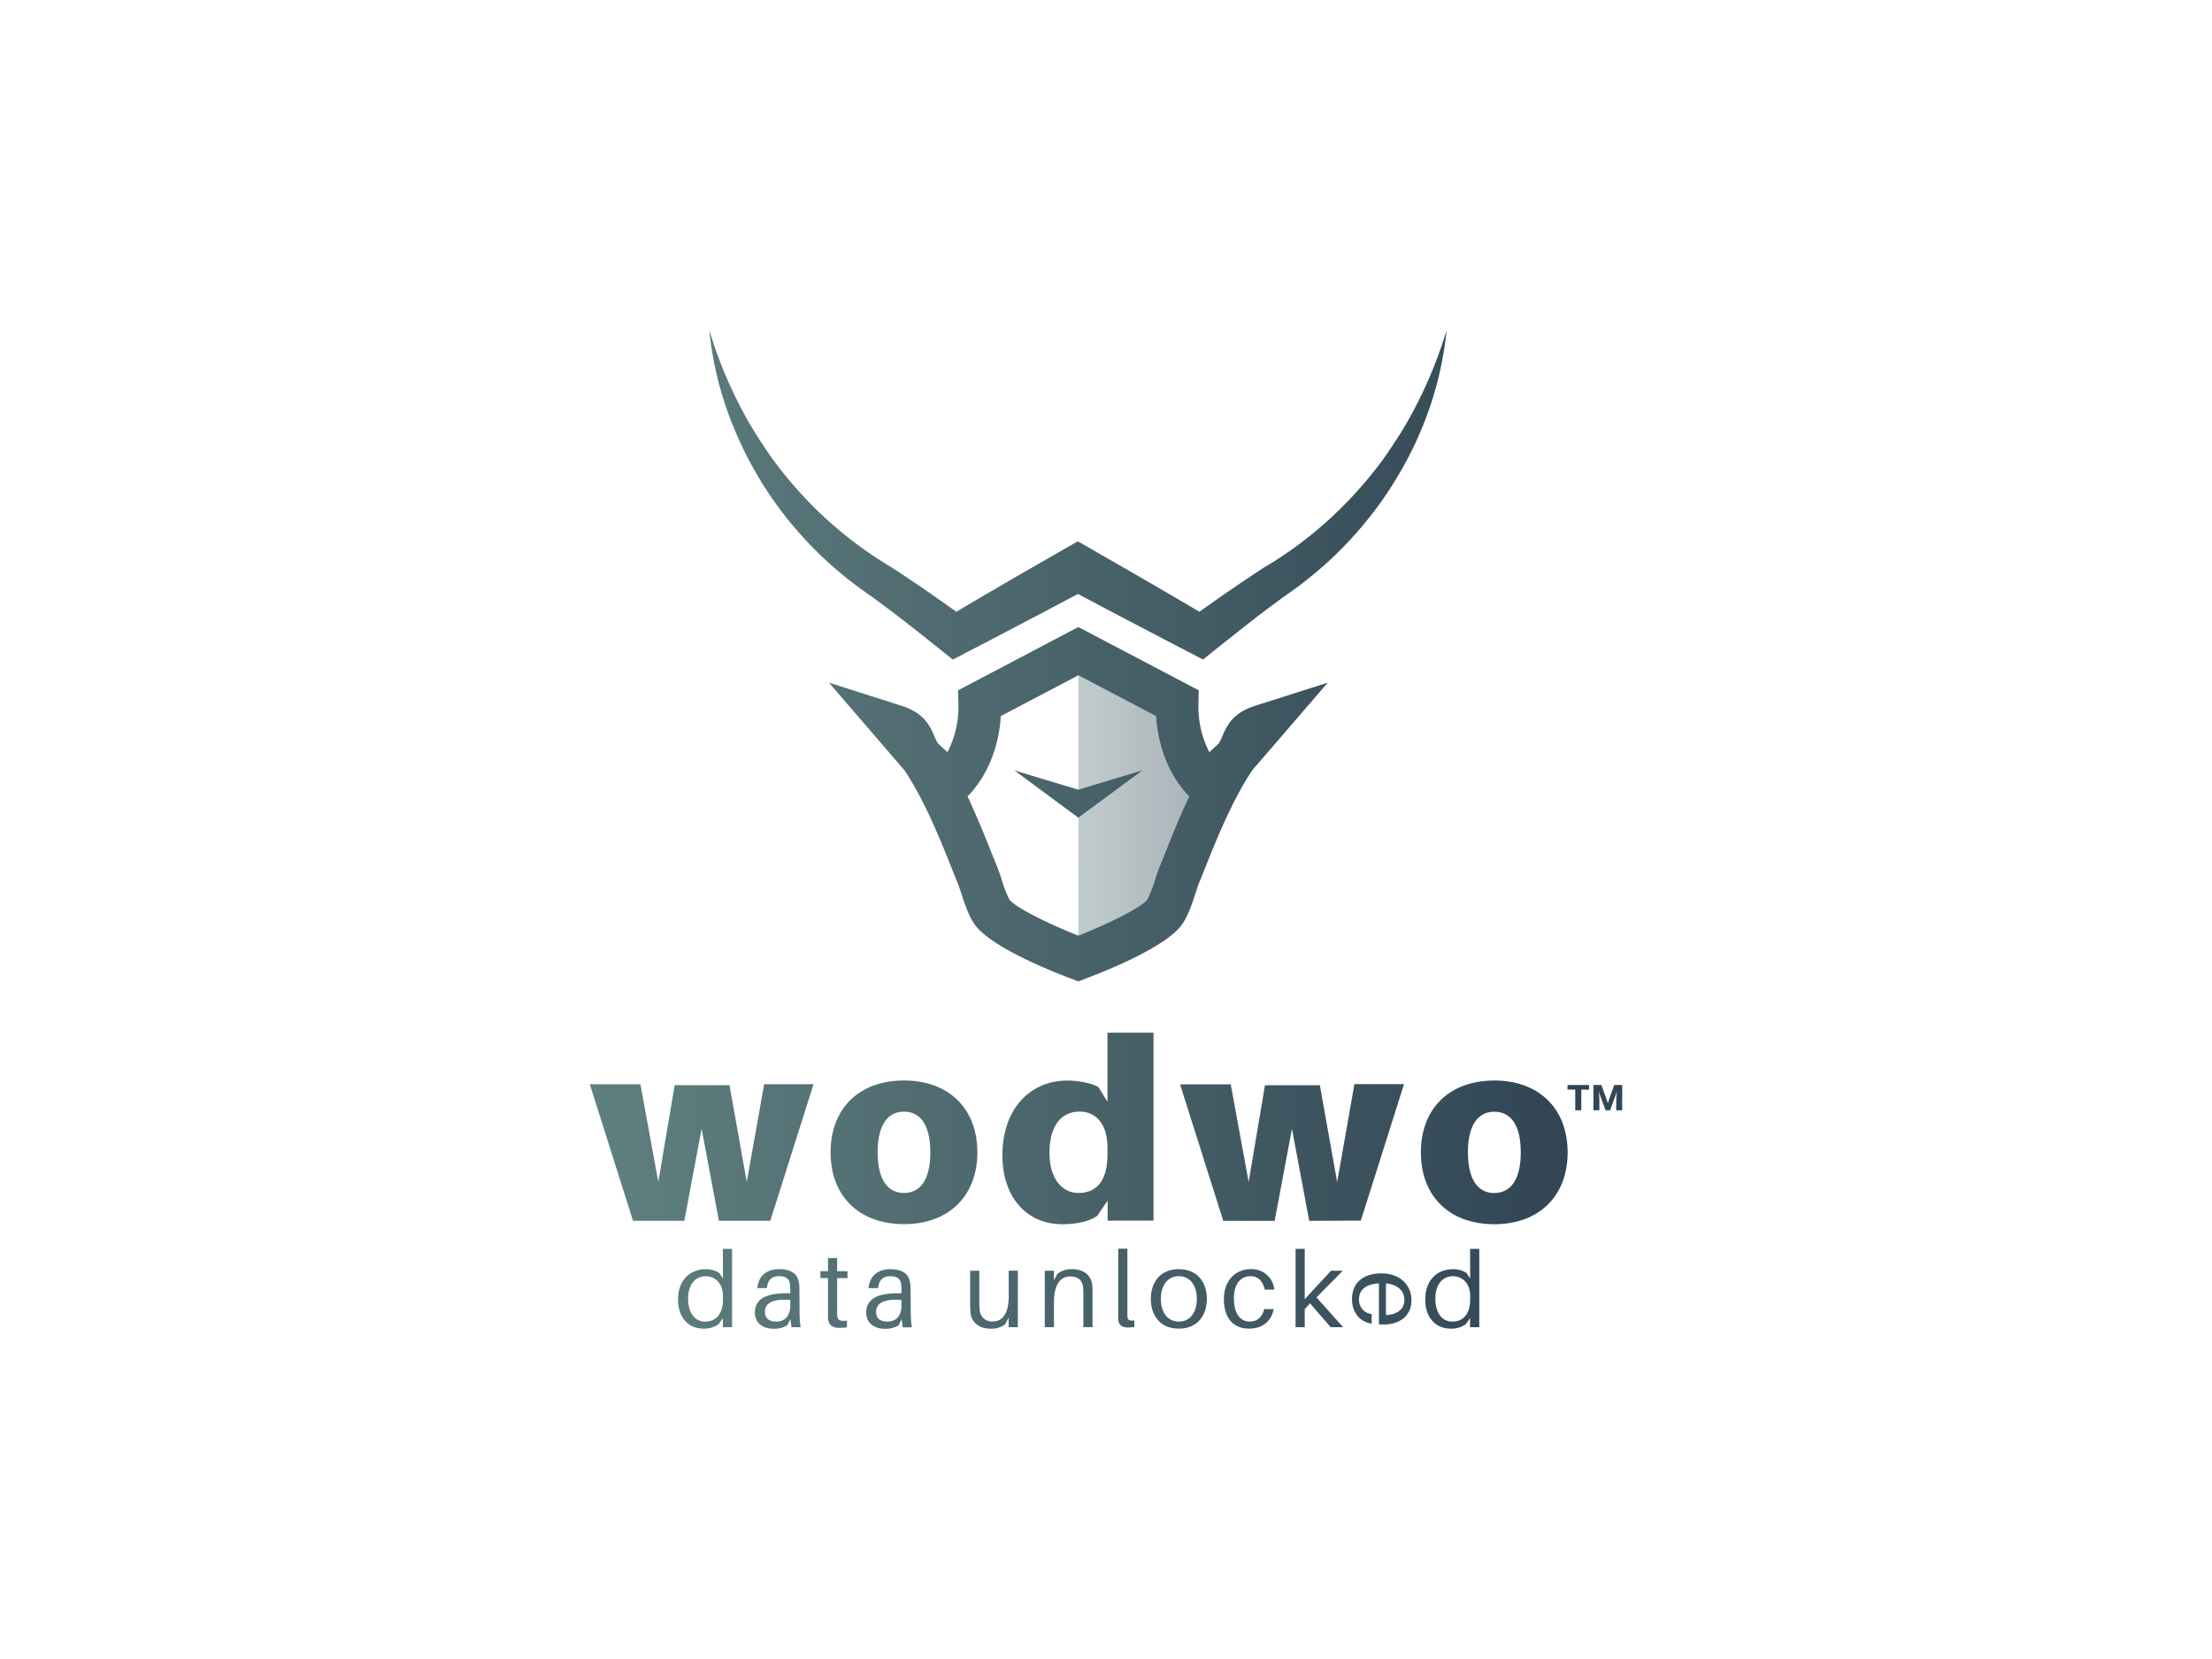 <svg xmlns="http://www.w3.org/2000/svg" xmlns:xlink="http://www.w3.org/1999/xlink" id="Layer_1" data-name="Layer 1" viewBox="0 0 640 480"><defs><linearGradient id="New_Gradient_Swatch_160" x1="312.04" x2="344.1" y1="233.05" y2="233.05" gradientUnits="userSpaceOnUse"><stop offset="0" stop-color="#608080"/><stop offset="1" stop-color="#314554"/></linearGradient><linearGradient xlink:href="#New_Gradient_Swatch_160" id="New_Gradient_Swatch_160-2" x1="170.65" x2="453.56" y1="240" y2="240"/><style>.cls-1{fill:#314554}</style></defs><path d="M453.53 313.93v1.33h2.24v5.99h1.75v-5.99h2.24v-1.33h-6.23zM467.07 313.93l-1.4 3.79-.44 1.42h-.04l-.49-1.42-1.37-3.79h-2.31v7.32h1.73v-3.33l-.16-2.02h.03l.28.89 1.65 4.46h1.3l1.62-4.46.27-.89h.04l-.15 2.02v3.33h1.72v-7.32h-2.28z" class="cls-1"/><path d="M337.3 246.41c-.66 1.66-1.23 3.09-1.68 4.16s-.94 2.53-1.43 4a34.64 34.64 0 0 1-2.22 5.72c-1.84 2.32-11.36 7-19.93 10.41-8.56-3.37-18.08-8.09-19.93-10.41a34.64 34.64 0 0 1-2.22-5.72c-.48-1.47-.94-2.86-1.42-4s-1-2.5-1.68-4.16c-1.69-4.24-4-10-6.8-16 5.54-5.68 9-14 9.58-23.22l22.43-11.8 22.47 11.81c.6 9.19 4 17.54 9.58 23.22-2.77 5.96-5.05 11.75-6.75 15.99Z" style="fill:none"/><path d="m312 195.39 22.47 11.81c.6 9.19 4 17.53 9.58 23.22-2.82 6-5.12 11.75-6.8 16-.66 1.66-1.23 3.09-1.68 4.16s-.94 2.53-1.43 4a34.29 34.29 0 0 1-2.22 5.72c-1.84 2.32-11.36 7-19.93 10.41Z" style="opacity:.4;fill:url(#New_Gradient_Swatch_160)"/><path d="M263.47 373.69c0-.71 0-1.51-.09-2.16-.28-2.68-1.91-4.31-5.79-4.31-3.61 0-6 2-6.29 5.48h2.77c.19-2.25 1.3-3.45 3.52-3.45s3.05 1 3.17 2.5c.06.61.06 1.26.06 2v.43h-1c-6.42 0-9.19 1.91-9.19 5.61 0 3 2.31 4.66 5.27 4.66a7.08 7.08 0 0 0 4.1-1l.89-1.76.28 2.34h2.65a29.16 29.16 0 0 1-.31-4.16Zm-2.65 4.1c0 3-1.6 4.59-4.07 4.59-2 0-3.26-.86-3.26-2.84 0-2.8 2.83-3.76 7.33-3.42Zm164.54-7.89-1.07-1.61a7.15 7.15 0 0 0-3.92-1.07c-4.22 0-8 2.8-8 8.84 0 4.78 2.65 8.36 7.43 8.36a7.24 7.24 0 0 0 4.31-1.3l1.23-1.76V384H428v-22.67h-2.66Zm0 6.07c0 4.68-2.43 6.41-5.14 6.41-3.27 0-4.93-2.93-4.93-6.63 0-4.28 2.21-6.5 5.08-6.5 2.34 0 5 1.6 5 5.83ZM242.21 364h-2.65v3.79h-2.19v2h2.19v11.53c.15 2 1.2 2.87 3.24 2.87a14.5 14.5 0 0 0 2.25-.15v-1.95c-2.07.25-2.72-.09-2.84-1.66V369.8h3v-2h-3Zm190.13-51.36c-12.95 0-21.23 8.06-21.23 20.78s8.28 20.78 21.23 20.78 21.22-8.13 21.22-20.78-8.28-20.8-21.22-20.8Zm0 32.54c-4.74 0-7.62-3.92-7.62-11.76s2.88-11.76 7.62-11.76 7.66 3.83 7.66 11.74-2.93 11.76-7.66 11.76ZM209.17 369.9l-1.08-1.61a7.09 7.09 0 0 0-3.91-1.07c-4.22 0-8 2.8-8 8.84 0 4.78 2.65 8.36 7.42 8.36a7.25 7.25 0 0 0 4.32-1.3l1.23-1.76V384h2.65v-22.67h-2.65Zm0 6.07c0 4.68-2.43 6.41-5.15 6.41-3.26 0-4.93-2.93-4.93-6.63 0-4.28 2.22-6.5 5.09-6.5 2.34 0 5 1.6 5 5.83Zm6.89-34-5-28H195.2l-4.73 28-5.18-28.26h-14.64l12.5 39.5H198l5-26.63 5 26.63h14.87l12.5-39.5h-14.28Zm15.24 31.71c0-.71 0-1.51-.09-2.16-.28-2.68-1.91-4.31-5.8-4.31-3.6 0-6 2-6.29 5.48h2.78c.18-2.25 1.29-3.45 3.51-3.45s3.05 1 3.18 2.5c.06.61.06 1.26.06 2v.43h-1.05c-6.41 0-9.18 1.91-9.18 5.61 0 3 2.31 4.66 5.27 4.66a7.08 7.08 0 0 0 4.1-1l.89-1.76.32 2.32h2.65a27.76 27.76 0 0 1-.31-4.16Zm-2.65 4.1c0 3-1.6 4.59-4.07 4.59-2 0-3.27-.86-3.27-2.84 0-2.8 2.84-3.76 7.34-3.42Zm112.42-10.57c-5.54 0-8.1 4-8.1 8.6s2.56 8.6 8.1 8.6 8.11-4 8.11-8.6-2.56-8.59-8.11-8.59Zm0 15.16c-3.29 0-5.2-2.74-5.2-6.56s1.91-6.57 5.2-6.57 5.21 2.71 5.21 6.57-1.91 6.57-5.21 6.57Zm-14.88-1.54v-19.54h-2.65v20.22c.09 2.06 1.23 2.56 2.77 2.56a11.56 11.56 0 0 0 1.88-.13v-1.91c-1.45.2-1.94-.14-2-1.19Zm35.53-11.59c2.19 0 3.61 1.26 4.2 3.88h2.77a6.5 6.5 0 0 0-6.91-5.91c-4.09 0-7.67 3.11-7.67 8.63 0 6 3.14 8.57 7.27 8.57 3.64 0 6.35-1.85 7.16-5.65h-2.78c-.55 2.38-2.06 3.61-4.22 3.61-2.44 0-4.53-2-4.53-6.72-.01-4.4 2.15-6.4 4.71-6.4Zm-100.17-56.62c-12.94 0-21.23 8.06-21.23 20.78s8.29 20.78 21.23 20.78 21.23-8.13 21.23-20.78-8.29-20.78-21.23-20.78Zm0 32.54c-4.73 0-7.62-3.92-7.62-11.76s2.89-11.76 7.62-11.76 7.62 3.85 7.62 11.76-2.89 11.76-7.62 11.76Zm132.18 8 12.5-39.5h-14.35l-5 28.33-5-28H366l-4.73 28-5.18-28.26h-14.66l12.5 39.5h14.87l5-26.63 5 26.63Zm-5.22 14.5h-3.4l-7.61 8.23v-14.56h-2.65V384h2.65v-5.21l1.54-1.69L385 384h3.61l-7.71-8.63Zm-78.32-.43a6.17 6.17 0 0 0-4.25 1.35l-1 1.88v-2.8h-2.65V384h2.65v-7.2c0-5.58 2.16-7.49 4.72-7.49s3.58 1.42 3.73 3.33c.06.83.06 1.51.06 2.34v9h2.65v-9.18c0-1.33 0-2-.06-2.81-.27-2.86-2.27-4.77-5.85-4.77Zm-18.33 7.61c0 5.58-2 7.49-4.59 7.49a3.5 3.5 0 0 1-3.8-3.11c-.09-.84-.12-1.73-.12-2.25v-9.31h-2.65v9.8a17.67 17.67 0 0 0 .15 2.8c.37 2.25 2.35 4.17 5.74 4.17a6.44 6.44 0 0 0 4.25-1.3l1-1.91V384h2.65v-16.35h-2.65Zm41.88-21.68v-54.38h-13.31v20l-2.59-4.22c-2-1.18-5.85-1.92-9.1-1.92-10.13 0-18.71 7.61-18.71 21.67 0 11.68 6.65 19.89 17.38 19.89 4 0 7.84-.81 10.06-2.44l3-4.36v5.77Zm-21.75-8c-4.66 0-8.35-4.14-8.35-11.54 0-8.06 3.55-12 8.72-12 4 0 8.07 2.66 8.07 10.58v1.7c0 8.3-3.55 11.26-8.43 11.26Zm87.72 23.27c-5.77 0-8.54 3.18-8.54 7.43 0 3.36 1.76 6.47 5.7 7.12v-2.77a4.12 4.12 0 0 1-3.67-4.21c0-2.4 1.45-4.43 5.77-4.68v11.84a11.53 11.53 0 0 0 1.26.06c4.78 0 8.14-2.5 8.14-7s-3.37-7.79-8.66-7.79Zm1.29 12.09v-9.19c3.48.31 5.33 2.22 5.33 4.81s-1.94 4.13-5.33 4.38Zm-89-143.94 18.55-13.69-18.55 5.59-18.54-5.59L312 236.58Zm-92.8-98.93a107.28 107.28 0 0 0 8.58 12.43 110 110 0 0 0 22.05 20.86l1.53 1.07.77.54.69.51 2.86 2.11q2.89 2.16 5.76 4.38c3.82 2.95 7.64 6 11.38 9l2.84 2.29 3.54-1.84 9-4.68 9-4.72c3-1.57 6-3.14 9-4.74l5.66-3h.05l5.66 3c3 1.6 6 3.17 9 4.74l9 4.72 9 4.68 3.51 1.82 2.84-2.29c3.74-3 7.56-6 11.38-9q2.86-2.22 5.76-4.38l2.85-2.11.7-.51.77-.54 1.53-1.07a110.18 110.18 0 0 0 22-20.86 106.14 106.14 0 0 0 8.59-12.43 101.84 101.84 0 0 0 6.75-13.4 99.81 99.81 0 0 0 7.29-28.67 127.71 127.71 0 0 1-11.44 26.63 94.988 94.988 0 0 1-3.79 6.08c-.65 1-1.3 2-2 3l-1 1.45-1.07 1.43a118.72 118.72 0 0 1-9.2 10.79 114.47 114.47 0 0 1-21.77 17.72l-1.52.94-.75.4-.81.53-3.19 2.11c-2.06 1.37-4.1 2.76-6.13 4.15-3 2.06-5.91 4.12-8.84 6.21l-5.63-3.31-8.78-5.12q-4.4-2.55-8.8-5.08l-8.81-5.06-3.14-1.8h-.05l-3.14 1.8-8.81 5.06q-4.41 2.52-8.8 5.08l-8.78 5.12-5.59 3.31c-2.93-2.09-5.87-4.15-8.85-6.21-2-1.39-4.07-2.78-6.12-4.15l-3.16-2.07-.81-.53-.76-.46-1.52-.94a114.47 114.47 0 0 1-21.77-17.72 118.72 118.72 0 0 1-9.2-10.79l-1.07-1.43-1-1.45c-.7-1-1.35-2-2-3-1.34-2-2.59-4-3.79-6.08a127.68 127.68 0 0 1-11.43-26.63 99.81 99.81 0 0 0 7.29 28.67 101.84 101.84 0 0 0 6.72 13.44Zm52.16 77.42a17.54 17.54 0 0 1-1.1-2.27c-1.47-3.42-3.31-6.66-9.59-8.66l-20.82-6.62 21.8 25.3c5.86 8.68 10.71 20.85 13.61 28.16.69 1.72 1.28 3.21 1.78 4.4.29.67.69 1.88 1.07 3.05 1.14 3.48 2.33 7.08 4.26 9.52 5.12 6.45 22.32 13.24 27.47 15.16l2.16.83 2.17-.83c5.15-1.92 22.35-8.71 27.46-15.16 1.94-2.44 3.12-6 4.27-9.52.38-1.17.78-2.38 1.06-3.05.5-1.19 1.1-2.68 1.78-4.4 2.91-7.31 7.75-19.48 13.61-28.16l21.81-25.3-20.82 6.62c-6.29 2-8.13 5.24-9.59 8.66a17.54 17.54 0 0 1-1.1 2.27l-2.75 2.57a28.71 28.71 0 0 1-3.15-14.08l.08-3.83L312 181.42l-34.8 18.31.09 3.83a28.71 28.71 0 0 1-3.16 14.08Zm18.17-7.87L312 195.39l22.47 11.81c.6 9.19 4 17.54 9.58 23.22-2.82 6-5.12 11.75-6.8 16-.66 1.66-1.23 3.09-1.68 4.16s-.94 2.53-1.43 4a34.64 34.64 0 0 1-2.22 5.72c-1.84 2.32-11.36 7-19.93 10.41-8.56-3.37-18.08-8.09-19.93-10.41a34.64 34.64 0 0 1-2.22-5.72c-.48-1.47-.94-2.86-1.42-4s-1-2.5-1.68-4.16c-1.69-4.24-4-10-6.8-16 5.58-5.68 9.06-14.03 9.62-23.22Z" style="fill:url(#New_Gradient_Swatch_160-2)"/></svg>